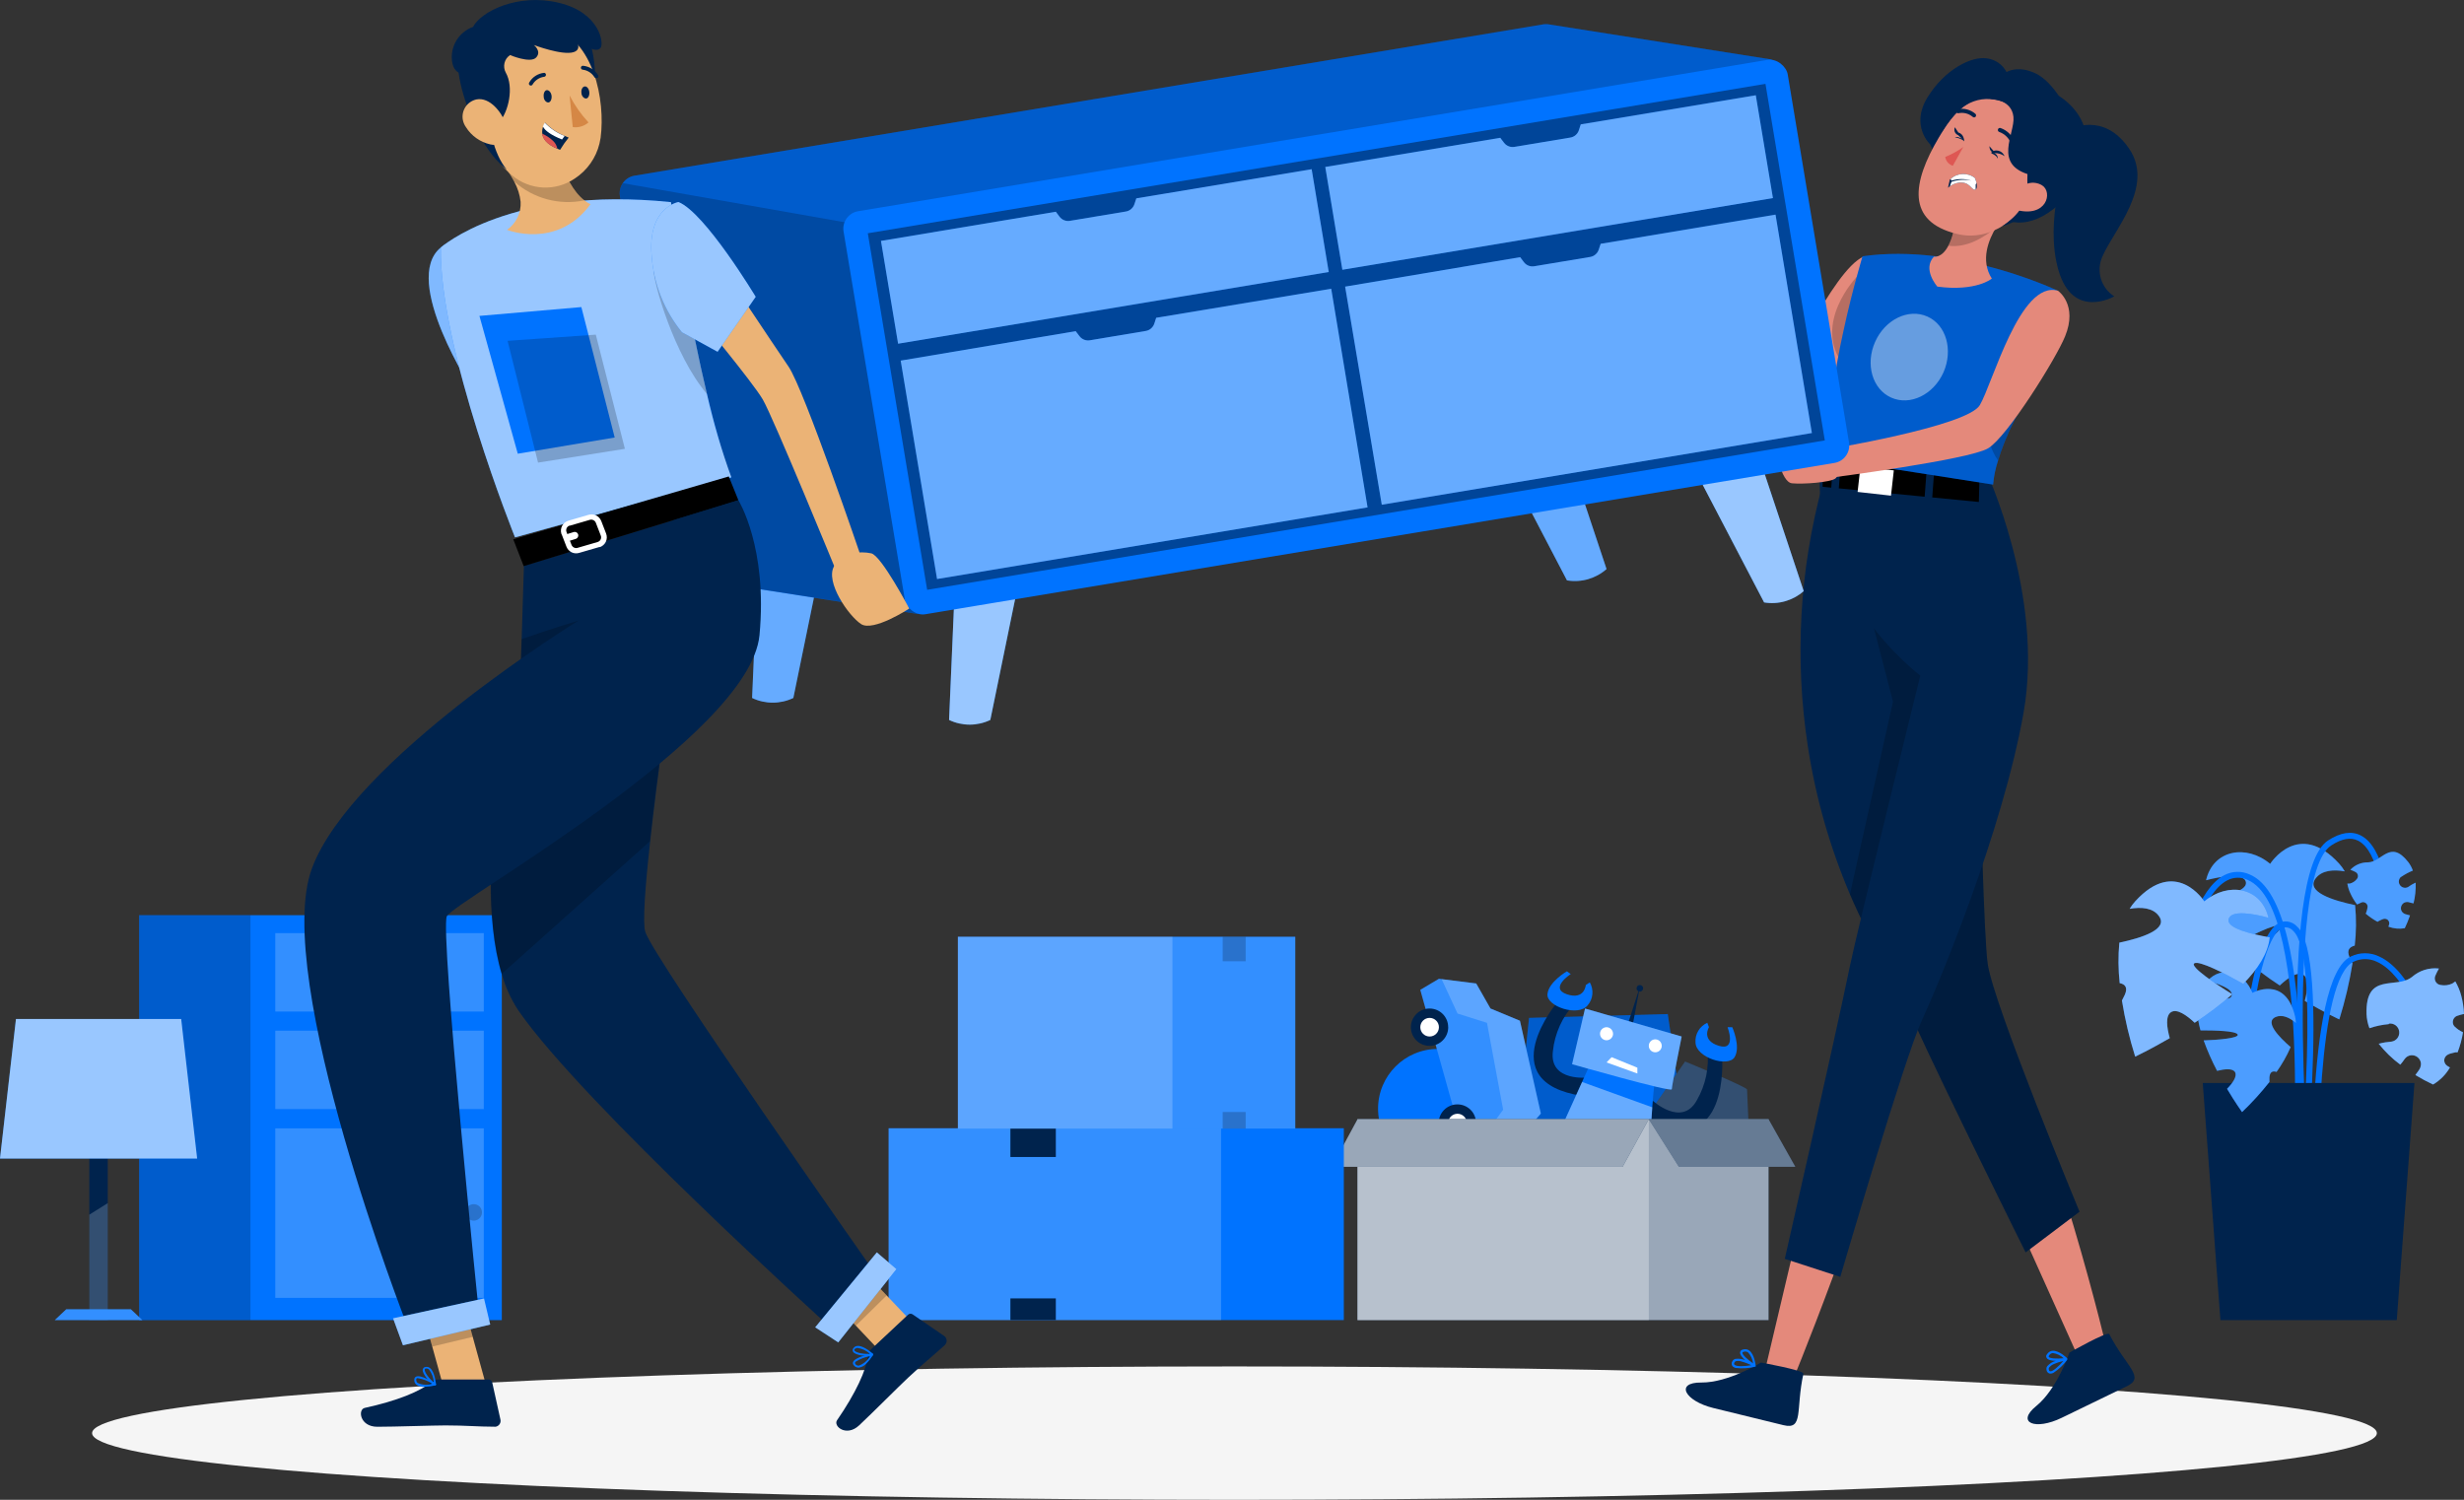 <?xml version="1.0" encoding="UTF-8"?><svg id="a" xmlns="http://www.w3.org/2000/svg" viewBox="0 0 418.2 254.57"><rect x="0" y="0" width="418.2" height="254.57" fill="#333333" stroke="none"/><defs><style>.j,.k,.l,.m,.n,.o,.p,.q,.r,.s,.t,.u,.v,.w,.x,.y{stroke-width:0px;}.j,.k,.l,.m,.n,.o,.y{isolation:isolate;}.j,.l,.m,.o,.t,.y{fill:#fff;}.j,.z{opacity:.6;}.k,.o,.aa{opacity:.4;}.l,.n{opacity:.2;}.m{opacity:.3;}.q{fill:#d58745;}.r{fill:#de5753;}.s{fill:#e4897b;}.u{fill:#ebb376;}.v{fill:#f5f5f5;}.w{fill:#00234d;}.x{fill:#0073ff;}.y{opacity:.5;}</style></defs><g id="b"><ellipse id="c" class="v" cx="209.52" cy="243.25" rx="193.89" ry="11.32"/></g><g id="d"><path class="x" d="m381.19,149.78c.21,1.47-3.78,2.44-7,3,.27,2.67,2,5.37,4.5,7.88,3.08-1.73,7.49-4,8.3-3.47s-3.63,3.53-6.45,5.24c2.02,1.76,4.15,3.38,6.39,4.84,1.38-1.29,3-2.42,4-1.81s.73,2.64.24,4.42c3.35,2,5.87,3.15,5.87,3.15.97-3.12,1.72-6.3,2.24-9.53-.17-.34-.34-.67-.49-1-.55-1.25,0-1.78.87-2,.26-2.28.28-4.58.06-6.87-3.8-.79-8.42-2.27-6.69-4.54,1.05-1.38,3-1.53,4.94-1.19-.27-.46-.58-.89-.93-1.28-6.92-7.62-11.74,0-11.74,0-4-3.35-9.66-2.44-10.88,2.79,2.19-.59,6.51-1.4,6.77.37Z"/><path class="m" d="m381.19,149.78c.21,1.47-3.78,2.44-7,3,.27,2.67,2,5.37,4.5,7.88,3.08-1.73,7.49-4,8.3-3.47s-3.63,3.53-6.45,5.24c2.02,1.76,4.15,3.38,6.39,4.84,1.38-1.29,3-2.42,4-1.81s.73,2.64.24,4.42c3.35,2,5.87,3.15,5.87,3.15.97-3.12,1.72-6.3,2.24-9.53-.17-.34-.34-.67-.49-1-.55-1.25,0-1.78.87-2,.26-2.28.28-4.58.06-6.87-3.8-.79-8.42-2.27-6.69-4.54,1.05-1.38,3-1.53,4.94-1.19-.27-.46-.58-.89-.93-1.28-6.92-7.62-11.74,0-11.74,0-4-3.35-9.66-2.44-10.88,2.79,2.19-.59,6.51-1.4,6.77.37Z"/><path class="x" d="m389.82,205.77l-1-.09c0-.51,4.09-51.52-7.35-56.33-1.11-.52-2.39-.49-3.47.09-4.14,2.15-6.12,11.08-6.14,11.17l-1-.21c.08-.39,2.1-9.48,6.65-11.85,1.34-.71,2.94-.75,4.32-.12,12.13,5.08,8.16,55.2,7.99,57.34Z"/><path class="x" d="m391.26,204.66c-.2-2.3-4.88-56.27,3.86-62,2.1-1.37,4-1.66,5.55-.86,4.13,2.08,4.67,10.91,4.69,11.28l-1,.06c0-.09-.52-8.63-4.14-10.45-1.24-.62-2.78-.36-4.55.81-8.24,5.4-3.46,60.52-3.41,61.07l-1,.09Z"/><path class="x" d="m392.57,209.01c-.06-1.75-1.5-43.07,6.46-46.68,1.5-.71,3.23-.71,4.73,0,5.46,2.4,8.83,12.57,9,13l-.95.31c0-.1-3.37-10.19-8.43-12.41-1.24-.58-2.67-.58-3.91,0-6.1,2.77-6.3,33.95-5.87,45.74l-1.03.04Z"/><path class="x" d="m390.52,207.13l-1-.11c1.4-12.3,4.08-45.06-.3-49-.44-.52-1.14-.74-1.79-.55-2.94,1.12-4.72,11.78-5.17,15.79l-1-.11c.17-1.54,1.77-15.07,5.8-16.62,1-.33,2.1-.04,2.81.74,5.71,5.09.89,48.04.65,49.86Z"/><polygon class="w" points="373.86 183.82 409.79 183.82 406.79 224.07 376.86 224.07 373.86 183.82"/><path class="x" d="m378.75,169.06c-.37,1-3.16.2-5.35-.58-.75,1.74-.58,4,.07,6.41,2.5,0,6,.08,6.31.7s-3.45.93-5.77,1c.64,1.77,1.4,3.5,2.28,5.17,1.29-.32,2.68-.47,3.06.24s-.45,1.88-1.37,2.81c1.4,2.36,2.55,3.95,2.55,3.95,1.67-1.59,3.22-3.3,4.65-5.11v-.8c.09-1,.6-1.1,1.21-.91.94-1.32,1.74-2.73,2.39-4.21-2.07-1.79-4.42-4.29-2.57-5.1,1.12-.49,2.35.07,3.46,1-.02-.37-.06-.74-.14-1.11-1.66-7.07-7.24-4-7.24-4-1.33-3.44-5.12-4.82-7.67-2,1.64.38,4.6,1.33,4.13,2.54Z"/><path class="m" d="m378.75,169.06c-.37,1-3.16.2-5.35-.58-.75,1.74-.58,4,.07,6.41,2.5,0,6,.08,6.31.7s-3.45.93-5.77,1c.64,1.77,1.4,3.5,2.28,5.17,1.29-.32,2.68-.47,3.06.24s-.45,1.88-1.37,2.81c1.4,2.36,2.55,3.95,2.55,3.95,1.67-1.59,3.22-3.3,4.65-5.11v-.8c.09-1,.6-1.1,1.21-.91.94-1.32,1.74-2.73,2.39-4.21-2.07-1.79-4.42-4.29-2.57-5.1,1.12-.49,2.35.07,3.46,1-.02-.37-.06-.74-.14-1.11-1.66-7.07-7.24-4-7.24-4-1.33-3.44-5.12-4.82-7.67-2,1.64.38,4.6,1.33,4.13,2.54Z"/><path class="x" d="m405.43,173.83c-1.12.1-2.22.33-3.28.69-.29-.76-.45-1.56-.49-2.37-.22-7.25,5-4.19,7.7-6.32,1.26-1.11,2.93-1.63,4.59-1.44-.23.4-.44.81-.62,1.24-.24.58.04,1.24.61,1.48.09.04.18.06.27.07.68.14,1.38.05,2-.24.18-.11.35-.23.52-.36.44.76.78,1.57,1,2.42.27,1.01.43,2.05.47,3.1-.41.09-.81.2-1.21.34-.57.24-.84.91-.6,1.48.04.08.08.16.14.24.43.44.94.8,1.5,1.05-.18,1.16-.49,2.3-.91,3.4h-.37c-.27.06-.53.12-.79.2-.15.04-.29.09-.43.16-.36.16-.62.49-.68.88-.04.38.12.76.43,1,.17.13.35.24.54.33-.69,1.2-1.68,2.2-2.87,2.9-1.03-.48-2.03-1.02-3-1.61.21-.29.43-.58.63-.88.23-.33.34-.74.31-1.14-.11-.84-.89-1.44-1.73-1.33-.4.06-.76.27-1,.59-.24.35-.5.69-.77,1-1.38-1.02-2.62-2.22-3.68-3.57h.11c.67-.18,1.36-.29,2.05-.34.85-.11,1.44-.89,1.33-1.73-.11-.85-.88-1.44-1.73-1.33h0l-.04.09Z"/><path class="y" d="m405.43,173.83c-1.12.1-2.22.33-3.28.69-.29-.76-.45-1.56-.49-2.37-.22-7.25,5-4.19,7.7-6.32,1.26-1.11,2.93-1.63,4.59-1.44-.23.4-.44.81-.62,1.24-.24.58.04,1.24.61,1.48.09.04.18.06.27.07.68.14,1.38.05,2-.24.18-.11.35-.23.52-.36.44.76.78,1.57,1,2.42.27,1.01.43,2.05.47,3.1-.41.09-.81.2-1.21.34-.57.24-.84.91-.6,1.48.04.08.08.16.14.24.43.44.94.8,1.5,1.05-.18,1.16-.49,2.3-.91,3.4h-.37c-.27.06-.53.12-.79.2-.15.04-.29.09-.43.16-.36.16-.62.49-.68.88-.04.38.12.76.43,1,.17.13.35.24.54.33-.69,1.2-1.68,2.2-2.87,2.9-1.03-.48-2.03-1.02-3-1.61.21-.29.43-.58.63-.88.23-.33.34-.74.31-1.14-.11-.84-.89-1.44-1.73-1.33-.4.06-.76.27-1,.59-.24.35-.5.69-.77,1-1.38-1.02-2.62-2.22-3.68-3.57h.11c.67-.18,1.36-.29,2.05-.34.85-.11,1.44-.89,1.33-1.73-.11-.85-.88-1.44-1.73-1.33h0l-.04.09Z"/><path class="x" d="m407.52,148.85c.62-.43,1.3-.8,2-1.08-.19-.53-.45-1.02-.79-1.46-3.06-3.9-4.44,0-6.82.06-1.13-.02-2.22.43-3,1.26.3.11.59.23.87.38.38.19.53.66.33,1.04-.03.06-.07.11-.11.16-.29.38-.71.64-1.17.76-.14.01-.29.01-.43,0,.1.59.28,1.17.54,1.71.3.66.67,1.27,1.11,1.84.26-.13.52-.25.79-.36.41-.12.85.11.97.53.02.06.03.12.03.18-.04.42-.15.83-.32,1.21.62.53,1.29.99,2,1.38l.21-.13c.17-.09.33-.17.5-.24.1-.05.2-.08.3-.11.26-.07.54-.01.74.16.2.19.29.47.23.74-.03.14-.08.28-.13.41.89.33,1.85.42,2.78.26.34-.71.64-1.44.89-2.18l-.72-.19c-.27-.07-.5-.23-.66-.46-.15-.23-.2-.52-.14-.79.06-.27.23-.51.46-.67.24-.14.53-.19.8-.14.28.09.57.16.86.21.28-1.14.4-2.32.36-3.49h-.07c-.43.2-.84.44-1.22.72-.52.28-1.16.08-1.44-.43-.25-.46-.12-1.03.3-1.35l-.05.07Z"/><path class="m" d="m407.52,148.85c.62-.43,1.3-.8,2-1.08-.19-.53-.45-1.02-.79-1.46-3.06-3.9-4.44,0-6.82.06-1.13-.02-2.22.43-3,1.26.3.11.59.23.87.38.38.19.53.66.33,1.04-.03.06-.07.11-.11.16-.29.38-.71.64-1.17.76-.14.01-.29.01-.43,0,.1.59.28,1.17.54,1.71.3.66.67,1.27,1.11,1.84.26-.13.52-.25.79-.36.41-.12.85.11.97.53.02.06.03.12.03.18-.04.42-.15.83-.32,1.21.62.53,1.29.99,2,1.38l.21-.13c.17-.09.33-.17.5-.24.1-.05.2-.08.3-.11.26-.07.54-.01.74.16.2.19.29.47.23.74-.03.14-.08.28-.13.41.89.33,1.85.42,2.78.26.34-.71.64-1.44.89-2.18l-.72-.19c-.27-.07-.5-.23-.66-.46-.15-.23-.2-.52-.14-.79.06-.27.23-.51.46-.67.24-.14.53-.19.8-.14.28.09.57.16.86.21.28-1.14.4-2.32.36-3.49h-.07c-.43.2-.84.44-1.22.72-.52.28-1.16.08-1.44-.43-.25-.46-.12-1.03.3-1.35l-.05.07Z"/><path class="x" d="m378.23,156.1c-.21,1.47,3.78,2.44,7,3-.27,2.67-2,5.37-4.49,7.89-3.09-1.74-7.49-4-8.31-3.48s3.63,3.53,6.45,5.25c-2.02,1.76-4.15,3.37-6.39,4.84-1.38-1.29-3-2.43-4-1.81s-.73,2.63-.23,4.42c-3.36,1.95-5.87,3.14-5.87,3.14-.98-3.12-1.73-6.3-2.25-9.53.17-.33.34-.67.5-1,.54-1.25,0-1.78-.88-1.95-.25-2.28-.27-4.58-.06-6.87,3.8-.8,8.42-2.27,6.69-4.55-1-1.37-2.95-1.53-4.94-1.19.27-.45.58-.88.94-1.27,6.91-7.62,11.73,0,11.73,0,4-3.35,9.67-2.45,10.89,2.79-2.2-.63-6.49-1.49-6.78.32Z"/><path class="y" d="m378.23,156.1c-.21,1.47,3.78,2.44,7,3-.27,2.67-2,5.37-4.49,7.89-3.09-1.74-7.49-4-8.31-3.48s3.63,3.53,6.45,5.25c-2.02,1.76-4.15,3.37-6.39,4.84-1.38-1.29-3-2.43-4-1.81s-.73,2.63-.23,4.42c-3.36,1.95-5.87,3.14-5.87,3.14-.98-3.12-1.73-6.3-2.25-9.53.17-.33.34-.67.5-1,.54-1.25,0-1.78-.88-1.95-.25-2.28-.27-4.58-.06-6.87,3.8-.8,8.42-2.27,6.69-4.55-1-1.37-2.95-1.53-4.94-1.19.27-.45.58-.88.94-1.27,6.91-7.62,11.73,0,11.73,0,4-3.35,9.67-2.45,10.89,2.79-2.2-.63-6.49-1.49-6.78.32Z"/></g><g id="e"><path class="x" d="m256.83,198.3l2.69-25.53,23.54-.65s3.54,23.44,2.86,23.34-29.09,2.84-29.09,2.84Z"/><path class="n" d="m256.83,198.3l2.69-25.53,23.54-.65s3.54,23.44,2.86,23.34-29.09,2.84-29.09,2.84Z"/><path class="w" d="m276.52,193.78l9.48-13.61s10.52,4.32,10.52,4.76.46,10.23.46,10.23l-20.46-1.38Z"/><path class="l" d="m276.52,193.78l9.48-13.61s10.52,4.32,10.52,4.76.46,10.23.46,10.23l-20.46-1.38Z"/><circle class="x" cx="244.03" cy="188.18" r="10.14"/><path class="x" d="m247.38,190.62l-6.32-22.61,3.16-1.88,6.33.79,2.42,4.25,5,2.08,3.55,15.76-2.78,3.16s.59,3.32.2,3.32-10,.78-10,.78l-1.56-5.65Z"/><path class="l" d="m258.76,192.21s.59,3.32.19,3.32c-.23,0-3.72.27-6.51.5l-3.47.27-1.59-5.68-6.33-22.61,3.17-1.88.46.06,5.87.74,2.42,4.25,5,2.07,3.55,15.76-2.76,3.2Z"/><path class="w" d="m245.8,174.35c0,1.75-1.42,3.17-3.17,3.17-1.75,0-3.17-1.42-3.17-3.17,0-1.75,1.42-3.17,3.17-3.17,0,0,0,0,0,0,1.74,0,3.15,1.4,3.16,3.14,0,.01,0,.02,0,.03Z"/><circle class="t" cx="242.64" cy="174.35" r="1.58"/><path class="w" d="m250.52,190.62c0,1.75-1.42,3.17-3.17,3.17s-3.17-1.42-3.17-3.17,1.42-3.17,3.17-3.17c1.75,0,3.16,1.4,3.17,3.15,0,0,0,.01,0,.02Z"/><path class="t" d="m248.97,190.62c0,.88-.7,1.59-1.58,1.6s-1.59-.7-1.6-1.58.7-1.59,1.58-1.6c0,0,0,0,0,0,.87,0,1.58.71,1.59,1.58Z"/><path class="l" d="m258.76,192.21s.59,3.32.19,3.32c-.23,0-3.72.27-6.51.5-.13-1.27-.19-2.54-.16-3.82l2.84-3.85-2.74-14.75-5-1.58-2.7-5.83,5.87.74,2.42,4.25,5,2.07,3.55,15.75-2.76,3.2Z"/><path class="w" d="m269.68,182.88s-6.76.85-6.12-4.43c.31-3.02,1.59-5.86,3.66-8.09l-2.84-.35s-11.53,13.64,4.19,16l1.11-3.13Z"/><path class="x" d="m269.83,166.75c.71,1.24.57,2.8-.37,3.89-1.59,2-7,.19-6.82-1.89s3.3-3.89,3.3-3.89l.65.47s-3.69,2.4-.66,3.43,3.22-1.58,3.22-1.58l.68-.43Z"/><path class="w" d="m280.43,186.76s5,4.65,7.56,0c1.52-2.63,2.15-5.68,1.78-8.7l2.51,1.38s1.35,17.81-12.76,10.57l.91-3.25Z"/><path class="x" d="m264.65,192.2l5.14-11.38s11.52,2.08,11.15,2.48-1.1,14.14-1.1,14.14l-15.19-5.24Z"/><polygon class="w" points="278.33 167.47 276.12 174.35 277.04 174.35 278.33 167.47"/><path class="w" d="m278.88,167.74c0,.31-.24.56-.55.57-.31,0-.56-.24-.57-.55,0-.31.24-.56.55-.57,0,0,.01,0,.02,0,.3,0,.55.25.55.55Z"/><path class="x" d="m269.02,171.18l-2.2,9.45s16.92,4.84,16.92,4.25,1.68-8.95,1.68-8.95l-16.4-4.75Z"/><path class="o" d="m269.02,171.18l-2.2,9.45s16.92,4.84,16.92,4.25,1.68-8.95,1.68-8.95l-16.4-4.75Z"/><path class="t" d="m273.78,175.45c0,.61-.49,1.11-1.1,1.12-.61,0-1.11-.49-1.12-1.1s.49-1.11,1.1-1.12c0,0,0,0,0,0,.61,0,1.1.49,1.11,1.1Z"/><path class="t" d="m282.04,177.51c0,.61-.49,1.1-1.1,1.1-.61,0-1.1-.49-1.1-1.1,0-.61.49-1.1,1.1-1.1.61,0,1.09.49,1.1,1.1Z"/><polygon class="t" points="273.53 179.44 277.9 181.22 277.9 182.21 272.67 180.33 273.53 179.44"/><path class="o" d="m280.43,187.95c-.3,4.12-.59,9.49-.59,9.49l-15.19-5.23,3.87-8.56,11.91,4.3Z"/><path class="x" d="m289.77,173.6c-1.31.59-2.12,1.94-2,3.37.1,2.57,5.54,4.24,6.63,2.47s-.39-5.09-.39-5.09h-.8s1.58,4.1-1.48,3.16-1.68-3.16-1.68-3.16l-.28-.75Z"/><rect class="w" x="230.39" y="189.98" width="69.78" height="34.09"/><rect class="j" x="230.39" y="189.98" width="69.78" height="34.09"/><rect class="m" x="230.4" y="189.98" width="49.44" height="34.09"/><polygon class="w" points="279.84 189.97 284.95 198.05 304.72 198.05 300.17 189.97 279.84 189.97"/><polygon class="w" points="279.84 189.97 275.39 198.05 226.02 198.05 230.4 189.97 279.84 189.97"/><polygon class="o" points="279.84 189.97 284.95 198.05 304.72 198.05 300.17 189.97 279.84 189.97"/><polygon class="j" points="279.84 189.97 275.39 198.05 226.02 198.05 230.4 189.97 279.84 189.97"/><rect class="x" x="150.82" y="191.5" width="77.26" height="32.56"/><rect class="l" x="150.82" y="191.51" width="56.42" height="32.56"/><rect class="w" x="171.49" y="191.5" width="7.71" height="4.88"/><rect class="w" x="171.49" y="220.38" width="7.71" height="3.68"/><rect class="x" x="162.58" y="159" width="57.26" height="32.56"/><rect class="l" x="162.58" y="159" width="57.26" height="32.56"/><rect class="l" x="162.57" y="159" width="36.42" height="32.56"/><rect class="n" x="207.52" y="159" width="3.9" height="4.16"/><rect class="n" x="207.52" y="188.74" width="3.9" height="2.83"/></g><g id="f"><rect class="x" x="23.62" y="155.34" width="61.55" height="68.73"/><rect class="n" x="23.63" y="155.34" width="18.88" height="68.73"/><rect class="l" x="46.72" y="158.38" width="35.39" height="13.31"/><rect class="l" x="46.72" y="174.94" width="35.39" height="13.31"/><rect class="l" x="46.72" y="191.52" width="35.39" height="28.77"/><path class="n" d="m63.92,160.95c0,.77.63,1.4,1.4,1.4.77,0,1.4-.63,1.4-1.4,0-.77-.63-1.4-1.4-1.4h0c-.77,0-1.4.63-1.4,1.4Z"/><circle class="n" cx="65.32" cy="176.93" r="1.4"/><path class="n" d="m79.01,205.9c.07.77.74,1.34,1.51,1.28.68-.06,1.22-.6,1.28-1.28.07-.77-.51-1.45-1.28-1.51-.77-.07-1.45.51-1.51,1.28,0,.08,0,.16,0,.24Z"/></g><g id="g"><rect class="w" x="15.16" y="182.28" width="3.13" height="41.78"/><polygon class="x" points="0 196.64 33.46 196.64 30.75 172.96 2.71 172.96 0 196.64"/><g class="z"><polygon class="t" points="0 196.64 33.46 196.64 30.75 172.96 2.71 172.96 0 196.64"/></g><polygon class="l" points="15.16 206.17 15.16 224.07 18.29 224.07 18.29 204.21 15.16 206.17"/><polygon class="x" points="22.21 222.23 11.24 222.23 9.29 224.07 24.17 224.07 22.21 222.23"/><polygon class="l" points="22.21 222.23 11.24 222.23 9.29 224.07 24.17 224.07 22.21 222.23"/></g><g id="h"><path class="s" d="m320.41,51.31s-.86,1.27-2.18,3.17c-1.41,2.05-3.38,4.83-5.35,7.49-2.73,3.69-5.5,7.14-6.92,8.11-3.41,2.36-20.11,6.65-20.83,6.56s-1.85-3.74-1.85-3.74c0,0,15.26-5.11,17.44-6.62s10.23-20.43,15.61-22.75l4.08,7.78Z"/><path class="n" d="m318.23,54.48c-1.41,2.05-3.38,4.83-5.35,7.49-5.36-7.1,2.24-14.96,2.24-14.96,0,0,2.66,4.63,3.11,7.47Z"/><path class="s" d="m326.81,126.82c1.09,2.9,2.09,5.84,3,8.72,4.62,14.6,7,32,7,32,12.35,24.95,21,62.43,21,62.43l-4.57,1.53-30-66.72-8.91-23,12.48-14.96Z"/><path class="w" d="m357.99,226.44c-.28-.54-6.76,3.14-6.76,3.14,0,0-2.08,6.18-5.62,9.06s-.14,4.19,4.33,2l11.05-5.36c3.17-1.52-.13-3.27-3-8.84Z"/><path class="x" d="m348.52,233.01c-.2.11-.44.15-.67.12-.28-.08-.49-.33-.51-.63-.04-.22,0-.45.14-.63.38-.42.87-.73,1.42-.89-.69,0-1.33-.15-1.53-.49s-.06-.48.17-.78c.21-.26.52-.42.85-.44,1.09-.06,2.4,1.21,2.47,1.28,0,.02,0,.05,0,.07h0s0,.04,0,.06h0s0,.04,0,.06h0v.07c-.65.86-1.44,1.61-2.34,2.2Zm0-1.45c-.28.12-.52.3-.72.53-.07.1-.1.21-.08.33.06.29.18.32.22.33.44.11,1.49-.86,2.27-1.75-.58.12-1.15.31-1.69.55h0Zm-.4-1.82c-.11.05-.2.13-.27.22-.07.09-.18.25-.13.34.16.29,1.37.35,2.54.24-.51-.48-1.15-.79-1.84-.88-.09,0-.19.03-.27.07h-.03Z"/><path class="w" d="m306.83,126.65c1.32,8.65,3.72,17.09,7.15,25.14,3.72,8.65,7.83,15,10.82,21.57,5.28,11.61,19,39.21,19,39.21l9.14-6.9s-14.59-35.16-15.58-42.06c-.64-4.47-1.25-28.49-1.61-44.87-.19-8.93-.31-15.58-.31-15.58l-26.12-20.86c-3.91,14.45-4.76,29.55-2.49,44.35Z"/><path class="n" d="m313.98,151.79c3.72,8.65,7.83,15,10.82,21.57,5.28,11.61,19,39.21,19,39.21l9.14-6.9s-14.59-35.16-15.58-42.06c-.64-4.47-1.25-28.49-1.61-44.87l-7.73-16.24-10,4,3.27,12.59-7.31,32.7Z"/><path class="s" d="m323.52,178.4c-6.89,26.22-19.83,57.33-19.83,57.33l-4.46-1.72,13.14-55.58,11.15-.03Z"/><path class="w" d="m306.08,233.17c.13-.59-7.2-1.9-7.2-1.9,0,0-5.55,3.43-10.11,3.39s-2.79,3.14,2,4.32l11.93,2.92c3.46.84,2.04-2.6,3.38-8.73Z"/><path class="x" d="m294.63,232.19c-.23-.04-.45-.15-.6-.33-.17-.24-.17-.57,0-.81.1-.2.28-.34.5-.4.57-.08,1.14,0,1.67.22-.51-.45-.94-1-.86-1.35s.25-.41.62-.49c.33-.07.67,0,.94.21.87.64,1.07,2.46,1.08,2.55,0,.03,0,.05,0,.08h0s0,.03,0,.05h0v.05h-.07c-1.07.27-2.18.34-3.28.22Zm.92-1.11c-.29-.09-.59-.11-.89-.05-.11.03-.21.1-.27.2-.14.27-.07.36,0,.4.27.36,1.69.29,2.86.09-.55-.27-1.13-.49-1.73-.64h.03Zm.86-1.66c-.11-.03-.24-.03-.35,0-.11,0-.3.07-.32.18-.06.33.83,1.14,1.8,1.81-.08-.69-.38-1.35-.85-1.86-.08-.06-.18-.11-.28-.13h0Z"/><path class="w" d="m336.9,79.5s10.12,21.36,6.54,41.51-14.39,46-17.3,52.29-13.8,43.43-13.8,43.43l-9.42-3.06s8.42-36.88,11.06-49.73c1.25-6.07,11.94-49.28,11.94-49.28,0,0-18.32-13.62-17-34.92l27.98-.24Z"/><polygon class="p" points="326.66 84.31 312.09 82.89 312.41 78.5 326.96 80.29 326.66 84.31"/><polygon class="p" points="311.13 78.34 310.81 82.77 309.34 82.62 309.44 78.13 311.13 78.34"/><polygon class="p" points="328.24 80.45 335.95 81.41 335.86 85.2 327.95 84.43 328.24 80.45"/><rect class="t" x="316.19" y="78.82" width="4.32" height="5.7" transform="translate(201.76 388.95) rotate(-83.61)"/><path class="s" d="m287.41,72.58c-.78-.87-1.65-1.65-2.6-2.33-.85-.44-8.78,1.47-8.78,2.42s2.32,6.29,4.15,6.07,6.38-1.6,7-2.45.23-3.71.23-3.71Z"/><path class="x" d="m339.12,78.16c-.44,1.33-.72,2.7-.84,4.09l-28.28-4.42c.33-7.26,1.28-14.47,2.86-21.56.81-3.78,1.65-7,2.26-9.24s1-3.53,1-3.53c16.14-2.29,33.14,5.85,33.14,5.85l-.9,8.29-.4,3.8c-5.37,7.44-7.78,13.18-8.84,16.72Z"/><path class="n" d="m339.12,78.16c-.44,1.33-.72,2.7-.84,4.09l-28.28-4.42c.33-7.26,1.28-14.47,2.86-21.56.81-3.78,1.65-7,2.26-9.24s1-3.53,1-3.53c16.14-2.29,33.14,5.85,33.14,5.85l-.9,8.29-.4,3.8c-5.37,7.44-7.78,13.18-8.84,16.72Z"/><path class="o" d="m329.86,63.19c-1.69,3.8-5.66,5.73-8.87,4.3s-4.43-5.66-2.74-9.46,5.65-5.73,8.86-4.31,4.41,5.66,2.75,9.47Z"/><path class="n" d="m347.99,61.44c-5.4,7.44-7.81,13.18-8.87,16.72-2.39-3.37-2-8-2-8l4.52-10.36,6.78-2.2-.43,3.84Z"/><path class="s" d="m349.29,49.35c-6.43-1.88-11.1,15.78-13.27,19.42s-26.36,7.59-26.36,7.59l.92,4.74s23.58-3.06,26.84-5,11.57-15.28,13.07-19c2.22-5.4-1.2-7.75-1.2-7.75Z"/><path class="s" d="m312.52,77.62c-.57-1.02-1.24-1.97-2-2.85-.72-.61-8.88-.5-9.09.42s.87,6.65,2.7,6.84,6.58-.15,7.4-.83.99-3.58.99-3.58Z"/><path class="s" d="m328.82,48.65c6.6.87,9.24-1.36,9.24-1.36-2-3.14-.52-6.65.75-8.74.39-.66.84-1.29,1.33-1.88l-8.06-.59c-.1,1.12-.29,2.22-.56,3.31-.18.8-.47,1.58-.84,2.32-1.13,2.16-2.45,1.85-2.45,1.85-2.02,2.16.59,5.09.59,5.09Z"/><path class="n" d="m331.52,39.39c-.18.8-.47,1.58-.84,2.32,3.15.41,6.11-1.42,8.13-3.16.39-.66.84-1.29,1.33-1.88l-8.06-.59c-.1,1.12-.29,2.22-.56,3.31Z"/><path class="w" d="m351.38,21.94s5.65-3.1,10,3.32-2.67,13.85-4.54,18.26c-1.12,2.44-.27,5.34,2,6.78,0,0-7,4.09-9.47-4.43s1.4-18.76,1.4-18.76l.61-5.17Z"/><path class="w" d="m327.62,24.57s6,12.87,14.9,13.2,20.29-18.37,1.72-23.82c0,0-19.55-4.04-16.62,10.62Z"/><path class="s" d="m342.52,17.87c-6.21-3.06-9.84-.72-13.44,5.45-4.56,7.69-5.56,14.27,3.04,16.38,11.67,2.86,20.66-16.76,10.4-21.83Z"/><path class="r" d="m333.22,24.95c-.95.68-1.98,1.25-3.07,1.69.11.7.61,1.28,1.29,1.5l1.78-3.19Z"/><path class="w" d="m338.52,25.81l-.87-1s.02,1.2.87,1Z"/><path class="w" d="m338.03,25.76c.71-.43,1.63-.21,2.06.49.05.08.09.17.13.26-.51-.38-1.14-.56-1.78-.51.41.13.67.52.64.95,0,0-.11-.53-1.1-.92l.05-.27Z"/><path class="w" d="m341.67,24.67c-.16,0-.31-.11-.34-.27-.33-.93-1.07-1.67-2-2-.18-.05-.28-.24-.23-.42,0,0,0-.02,0-.03.06-.18.26-.28.44-.22,1.17.41,2.08,1.34,2.47,2.52.04.19-.08.38-.26.42,0,0,0,0,0,0h-.08Z"/><path class="w" d="m335.06,19.93c-.1,0-.19-.04-.26-.11-.67-.56-1.56-.78-2.42-.6-.2.02-.37-.11-.4-.31-.02-.19.11-.37.31-.39,0,0,0,0,0,0,1.07-.2,2.17.1,3,.81.13.14.13.36,0,.5-.06.06-.14.1-.23.1Z"/><path class="w" d="m344.11,31.66s-.39-6.52,2-10.24c0,0-9.83-11.08-16.58,1.1,0,0,4.26-11.67,15.05-6.67s3.06,20.59-4.74,22.53c-.01,0,4.5-2.65,4.27-6.72Z"/><path class="s" d="m342.46,32.47c.86-1.42,2.7-1.88,4.12-1.02.01,0,.02.01.03.02,1.82,1.15.79,5.55-4.46,4.15-.75-.24-.81-1.1.31-3.15Z"/><path class="w" d="m350.58,18.26s-2.07-4.35-5.09-5.8-4.93-.23-4.93-.23c-.66-1.27-1.91-2.14-3.33-2.32-2.51-.42-7.12,1.78-10.09,6.62s.48,8,.48,8c0,0,2.5-9.63,10.51-7.71,0,0,3.29.1,3.6,3s-3.64,8.2,3,9.9,7.79-7.02,5.85-11.46Z"/><path class="w" d="m333.38,24.01s0-1.27-1-1.51l-.59-.9c-.22.5,0,1.1.51,1.32,0,0,.02,0,.02,0l.71.64s-.92-.49-1.24-.25c.03-.05,1.32.28,1.59.69Z"/><path class="w" d="m335.31,32.15h0c-.59.31-.84-1.07-2.28-1.16-.75-.05-1.49.18-2.09.63-.12.07-.22.16-.32.26l.31-1.38.12-.11c1.15-1.07,2.9-1.15,4.14-.18.11.28.21.57.28.87.05.44.12.93-.16,1.07Z"/><path class="t" d="m335.31,32.15h0c-.59.31-.84-1.07-2.28-1.16-.75-.05-1.49.18-2.09.63l.26-.75c1.09-.38,2.26-.45,3.38-.21-1.09-.35-2.27-.35-3.36,0l-.17-.27c1.15-1.07,2.9-1.15,4.14-.18.11.28.21.57.28.87l-.15.22v.85Z"/><path class="x" d="m128.9,89.54l-1.25,28.93c2.21,1.06,4.79,1.06,7,0l6.13-29.87-11.88.94Z"/><path class="o" d="m128.9,89.54l-1.25,28.93c2.21,1.06,4.79,1.06,7,0l6.13-29.87-11.88.94Z"/><path class="x" d="m263.52,69.12l9.15,27.47c-1.84,1.62-4.31,2.33-6.72,1.92l-14.1-27,11.67-2.39Z"/><path class="o" d="m263.52,69.12l9.15,27.47c-1.84,1.62-4.31,2.33-6.72,1.92l-14.1-27,11.67-2.39Z"/><path class="x" d="m162.33,93.27l-1.25,28.93c2.21,1.06,4.79,1.06,7,0l6.13-29.86-11.88.93Z"/><path class="j" d="m162.33,93.27l-1.25,28.93c2.21,1.06,4.79,1.06,7,0l6.13-29.86-11.88.93Z"/><path class="x" d="m296.98,72.86l9.15,27.47c-1.84,1.62-4.31,2.33-6.72,1.92l-14.1-27,11.67-2.39Z"/><path class="j" d="m296.98,72.86l9.15,27.47c-1.84,1.62-4.31,2.33-6.72,1.92l-14.1-27,11.67-2.39Z"/><path class="x" d="m267.04,16.25l3.1.62,30.69-6.75-38.06-6h0c-.25-.03-.51-.03-.76,0L107.68,29.82c-1.63.28-2.73,1.82-2.46,3.45l10.4,62.49c.18,1.09.95,2,2,2.35l-.2.1,38.4,6-1.43-11.83,119-19.82c1.63-.28,2.73-1.82,2.46-3.45l-8.81-52.86Z"/><path class="n" d="m275.84,69.1c.27,1.63-.83,3.17-2.46,3.45l-112.3,18.71-6.68,1.11,1.43,11.83-38.4-6,.2-.1c-1.05-.35-1.82-1.26-2-2.35l-10.4-62.49c-.14-.76.04-1.54.48-2.17.46-.69,1.18-1.15,2-1.28L262.04,4.11c.25-.03.51-.03.76,0h0l38.06,6-30.69,6.75-3.1-.62,8.77,52.86Z"/><path class="n" d="m154.4,92.37l1.43,11.83-38.4-6,.2-.1c-1.05-.35-1.82-1.26-2-2.35l-10.4-62.49c-.14-.76.04-1.54.48-2.17l42,7.4,13.38,52.74-6.69,1.14Z"/><rect class="x" x="147.27" y="22.54" width="162.45" height="69.35" rx="3" ry="3" transform="translate(-6.29 38.29) rotate(-9.45)"/><rect class="k" x="151.28" y="26.5" width="154.45" height="61.35" transform="translate(-6.29 38.29) rotate(-9.45)"/><path class="x" d="m192.86,33.67l-.33,1c-.22.64-.77,1.12-1.44,1.23l-9.49,1.58c-.67.12-1.36-.15-1.77-.7l-.63-.84-29.68,4.95,2.91,17.45,73.09-12.17-2.9-17.45-29.76,4.95Z"/><path class="x" d="m196.23,53.94l-.32,1c-.22.64-.77,1.12-1.44,1.23l-9.5,1.59c-.67.11-1.35-.16-1.76-.71l-.64-.84-29.7,5,6.17,37.07,73.07-12.16-6.17-37.11-29.71,4.93Z"/><path class="x" d="m271.67,41.38l-.33,1c-.22.64-.77,1.12-1.44,1.23l-9.49,1.58c-.67.12-1.36-.15-1.77-.7l-.63-.84-29.71,5,6.22,37.02,73-12.17-6.17-37.07-29.68,4.95Z"/><path class="x" d="m268.29,21.11l-.32,1c-.21.65-.77,1.13-1.45,1.24l-9.49,1.58c-.67.11-1.35-.16-1.76-.7l-.64-.84-29.7,4.95,2.9,17.45,73.08-12.17-2.91-17.45-29.71,4.94Z"/><g class="aa"><path class="t" d="m192.86,33.67l-.33,1c-.22.64-.77,1.12-1.44,1.23l-9.49,1.58c-.67.12-1.36-.15-1.77-.7l-.63-.84-29.68,4.95,2.91,17.45,73.09-12.17-2.9-17.45-29.76,4.95Z"/><path class="t" d="m196.23,53.94l-.32,1c-.22.64-.77,1.12-1.44,1.23l-9.5,1.59c-.67.11-1.35-.16-1.76-.71l-.64-.84-29.7,5,6.17,37.07,73.07-12.16-6.17-37.11-29.71,4.93Z"/><path class="t" d="m271.67,41.38l-.33,1c-.22.64-.77,1.12-1.44,1.23l-9.49,1.58c-.67.12-1.36-.15-1.77-.7l-.63-.84-29.71,5,6.22,37.02,73-12.17-6.17-37.07-29.68,4.95Z"/><path class="t" d="m268.29,21.11l-.32,1c-.21.65-.77,1.13-1.45,1.24l-9.49,1.58c-.67.11-1.35-.16-1.76-.7l-.64-.84-29.7,4.95,2.9,17.45,73.08-12.17-2.91-17.45-29.71,4.94Z"/></g><g id="i"><polygon class="u" points="155.74 225.42 150.51 230.56 139.67 219.11 144.89 213.97 155.74 225.42"/><polygon class="n" points="144.89 213.97 139.67 219.11 145.27 225.01 150.49 219.87 144.89 213.97"/><path class="w" d="m147.86,229.01l6.26-5.86c.21-.2.53-.22.77-.06l5.32,3.64c.46.3.6.92.3,1.38-.01.02-.03.05-.05.07-.04.06-.09.12-.15.17-2.06,1.87-3.65,3.12-6.19,5.5-1.57,1.47-6.14,6.06-8.3,8.08s-4.45.16-3.75-.87c3.16-4.58,5-8.58,5.23-10.91.04-.44.24-.84.56-1.14Z"/><path class="w" d="m148.39,215.92l-8,8.88s-41.47-37.5-52.35-53.2c-1.29-1.93-2.26-4.05-2.88-6.28-5.6-18.61,3.24-52.42,3.24-52.42l.14-4.4.38-12.41,27.23,4s-.5,3.28-1.24,8.29c-1.31,8.92-3.35,23.33-4.56,34.42-.86,7.79-1.31,13.94-.82,15.4,1.55,4.68,38.86,57.72,38.86,57.72Z"/><path class="n" d="m114.87,108.37c-1.31,8.92-3.35,23.33-4.56,34.42l-25.19,22.53c-5.6-18.61,3.24-52.42,3.24-52.42l.14-4.4c5.1-1.81,9.79-3.19,9.79-3.19l14.78-2.95,1.8,6.01Z"/><path class="x" d="m74.82,42.01c-6.83,5.52,5.51,24.42,5.51,24.42l10.6-5.74s-7.82-25.43-16.11-18.68Z"/><path class="y" d="m74.82,42.01c-6.83,5.52,5.51,24.42,5.51,24.42l10.6-5.74s-7.82-25.43-16.11-18.68Z"/><path class="x" d="m147,231.47c-.32.36-.75.59-1.23.66-.34.02-.67-.13-.87-.41-.14-.14-.18-.35-.11-.54.3-.83,2.92-1.36,3.21-1.42.07-.02.14.01.17.07.04.06.04.13,0,.19-.34.52-.73,1.01-1.17,1.45Zm-1.76-.35c-.06.05-.11.11-.13.18,0,0,0,.11.06.22.13.18.35.29.57.28.82-.28,1.51-.86,1.92-1.62-.86.15-1.68.47-2.42.94Z"/><path class="x" d="m148.15,230.01l-.06.06c-.8.21-2.89,0-3.29-.61-.14-.22-.1-.51.09-.68.16-.2.4-.32.66-.33,1.05-.08,2.57,1.29,2.64,1.36.03.05.03.11,0,.16,0,.02-.02.03-.04.04Zm-3-1.12l-.06.06c-.16.14-.09.25-.06.29.25.39,1.7.64,2.61.54-.59-.54-1.33-.89-2.12-1-.13,0-.26.06-.36.15v-.04Z"/><polygon class="x" points="142.27 227.85 152.14 215.41 148.82 212.57 138.36 225.29 142.27 227.85"/><polygon class="j" points="142.27 227.85 152.14 215.41 148.82 212.57 138.36 225.29 142.27 227.85"/><polygon class="u" points="82.34 234.55 75.47 236.18 71.11 220.41 77.99 218.77 82.34 234.55"/><polygon class="n" points="77.99 218.78 71.12 220.42 73.37 228.55 80.24 226.91 77.99 218.78"/><path class="w" d="m74.36,234.15h8.58c.29,0,.54.21.6.49l1.39,6.28c.14.53-.18,1.08-.71,1.22-.03,0-.06.01-.09.02h-.23c-2.78,0-4.8-.22-8.28-.22-2.15,0-8.62.23-11.58.23s-3.35-2.93-2.14-3.2c5.44-1.18,9.53-2.83,11.28-4.39.32-.29.75-.44,1.18-.43Z"/><path class="x" d="m72.03,235.39c-.48.04-.96-.09-1.36-.36-.26-.22-.4-.56-.35-.9,0-.2.11-.38.29-.46.78-.41,3.06,1,3.31,1.16.06.03.09.09.08.16,0,.07-.06.12-.12.14-.6.16-1.23.24-1.85.26Zm-1.05-1.46c-.07-.02-.15-.02-.22,0,0,0-.1.07-.11.2-.02.23.06.45.23.6.79.36,1.69.41,2.51.13-.73-.47-1.55-.78-2.41-.93Z"/><path class="x" d="m73.83,235.14h-.08c-.73-.39-2.14-1.95-2-2.69.05-.26.28-.44.54-.44.26-.04.52.04.71.21.81.67,1,2.7,1,2.79,0,.06-.03.12-.08.16l-.09-.03Zm-1.42-2.86h-.08c-.21,0-.23.12-.24.17-.09.45.81,1.63,1.54,2.18-.05-.81-.34-1.58-.84-2.21-.11-.09-.24-.14-.38-.14h0Z"/><path class="w" d="m125.32,84.9s5,8,3.58,22.94c-1.7,17.25-51.86,45.15-53.06,47.68s5.53,68.24,5.53,68.24l-12.36,1s-22.93-58.86-16.07-77.36,45.35-42.13,45.35-42.13l-9.41-9.22,36.44-11.15Z"/><path class="x" d="m74.82,42.01s11.75-10.52,39.06-7.7c0,0,4.61,32.05,10.25,46.77l-36.72,10.13s-12.89-31.96-12.59-49.2Z"/><path class="j" d="m124.13,81.01l-36.72,10.2s-12.89-31.96-12.59-49.2c0,0,11.75-10.52,39.06-7.7,0,0,.86,6,2.29,13.92,1,5.7,2.33,12.41,3.83,18.7,1.08,4.78,2.46,9.48,4.13,14.08Z"/><polygon class="p" points="123.69 80.87 87.11 91.53 88.88 96.09 125.32 84.9 123.69 80.87"/><path class="t" d="m95.32,90.67l.82,2.12c.33.86,1.26,1.32,2.14,1.06l3.44-1h.14c.41-.16.75-.47.95-.86.22-.45.24-.97.06-1.43l-.82-2.12c-.33-.86-1.27-1.32-2.15-1.06l-3.43,1c-.94.28-1.47,1.26-1.2,2.2.01.05.03.1.05.14v-.05Zm1.67,1.79l-.27-.7h.05l.95-.29c.32-.1.5-.44.41-.76-.1-.32-.44-.5-.76-.4l-.95.29s-.09.03-.13.06l-.12-.32c-.1-.22-.1-.47,0-.69.09-.19.25-.34.45-.42h.08l3.43-1c.41-.11.85.11,1,.51l.82,2.12c.1.22.1.47,0,.69-.1.22-.3.38-.53.45l-3.44,1c-.42.1-.84-.14-.99-.54Z"/><path class="u" d="m100.22,34.67c-5.7,7.74-14.17,4.34-14.17,4.34,1.55-1.08,2.42-2.88,2.31-4.76-.13-1.19-.5-2.34-1.07-3.39h0c-.3-.58-.64-1.15-1-1.69l6.67-11.16c.63,4.81,2.41,13.06,6.22,16,.32.26.67.48,1.04.66Z"/><path class="n" d="m99.18,34.01c-4.25.88-8.66-.31-11.9-3.19-.3-.58-.64-1.15-1-1.69l6.68-11.12c.63,4.83,2.41,13.08,6.22,16Z"/><path class="w" d="m99.15,4.29s4.05,9,.08,14-8.84-12.44-8.84-12.44l8.76-1.56Z"/><path class="u" d="m86.88,29.74c3.03,2.57,7.4,2.8,10.68.56,2.09-1.37,3.59-3.48,4.18-5.91.08-.33.14-.68.2-1,.84-6.41-1.18-16.64-8.29-18.7-5.06-1.5-10.38,1.38-11.88,6.44-.44,1.44-.52,2.96-.25,4.44,1.13,6.88,1.47,10.99,5.36,14.17Z"/><path class="w" d="m92.28,16.39c0,.57.4,1,.77,1s.62-.53.57-1.09-.41-1-.78-1-.62.52-.56,1.09Z"/><path class="w" d="m98.68,15.72c0,.57.41,1,.78,1s.62-.54.56-1.1-.41-1-.78-.95-.62.52-.56,1.05Z"/><path class="q" d="m96.67,16.21c.86,1.66,1.94,3.2,3.21,4.57-.73.64-1.71.93-2.67.79l-.54-5.36Z"/><path class="w" d="m90.07,14.52c.13.01.25-.05.31-.16.42-.73,1.16-1.23,2-1.33.19-.03.31-.21.28-.39-.02-.14-.14-.25-.28-.28h0c-1.07.1-2.03.71-2.56,1.65-.1.15-.06.36.09.46,0,0,0,0,0,0h0s.1.04.16.05Z"/><path class="w" d="m101.2,13.23c.06.02.14.02.2,0,.15-.09.21-.28.12-.44,0,0,0,0,0-.01h0c-.55-.93-1.52-1.53-2.59-1.62-.18,0-.33.14-.34.32,0,0,0,0,0,.01h0c0,.18.14.33.32.34h0c.83.1,1.57.58,2,1.31.08.08.19.11.3.09Z"/><path class="w" d="m85.72,6.34l.84,3c-.98.67-1.28,1.97-.71,3,1.37,2.42.53,6.61-1.2,8.5,0,0-.23-1.1-1.12-.7s.24,6.15,2.49,8.63c0,0-3.15-2.07-5.63-7.91-2.3-5.39-3.2-10-2.37-12.39l7.7-2.13Z"/><path class="u" d="m79.07,21.56c.93,1.5,2.43,2.56,4.15,2.95,2.27.51,3.29-1.55,2.56-3.64-.67-1.85-2.65-4.41-4.89-4-1.62.34-2.66,1.93-2.32,3.55.09.41.26.8.5,1.14Z"/><path class="w" d="m86.52,9.33s3.5,1.49,4.48.43-.39-2.12-.39-2.12c0,0,4.81,1.82,6.75,1.21s-.27-3-.27-3c0,0,3.68,3.75,4.85,2.26.57-.72-.07-5.94-7.06-7.63s-13.24,1.47-14.6,4.09c-2.37.85-3.85,3.22-3.57,5.73.64,5.71,9.81-.97,9.81-.97Z"/><path class="w" d="m96.52,23.35c-.54.66-1.02,1.35-1.46,2.08l-.41-.17c-1.88-.76-2.49-1.73-2.61-2.58-.05-.42,0-.84.15-1.23.08-.22.19-.43.32-.63.95.99,2.1,1.76,3.37,2.26.34.18.64.27.64.27Z"/><path class="t" d="m95.83,23.08l-.44.6c-1.77-.72-2.91-1.47-3.25-2.23.08-.22.19-.43.32-.63.95.99,2.1,1.76,3.37,2.26Z"/><path class="r" d="m94.6,25.26c-1.88-.76-2.49-1.73-2.61-2.58.71.3,1.36.73,1.91,1.26.37.36.61.82.7,1.32Z"/><polygon class="x" points="68.39 228.34 83.2 224.82 82.15 220.39 66.71 223.76 68.39 228.34"/><polygon class="j" points="68.39 228.34 83.2 224.82 82.15 220.39 66.71 223.76 68.39 228.34"/><path class="n" d="m120,66.89c-5.64-6.63-9.14-19.11-9.07-21.11,0,0,2.19.9,5.24,2.41,1.02,5.7,2.35,12.41,3.83,18.7Z"/><path class="u" d="m117.8,38.25l.69,1c2.76,4.16,13.06,19.65,15.36,23,2.65,3.91,12.29,32.27,12.29,32.27l-4.08,2.72s-10.84-26.44-12.6-29.44-11.25-14.43-11.25-14.43"/><path class="x" d="m115.15,34.29c4.52,1.8,13.11,16.09,13.11,16.09l-6.47,9.33-6.05-3.32c-3.01-3.7-4.81-8.24-5.14-13-.7-8.23,4.55-9.1,4.55-9.1Z"/><path class="j" d="m115.15,34.29c4.52,1.8,13.11,16.09,13.11,16.09l-6.47,9.33-6.05-3.32c-3.01-3.7-4.81-8.24-5.14-13-.7-8.23,4.55-9.1,4.55-9.1Z"/><path class="u" d="m144.72,93.92c1.04-.22,2.12-.22,3.16,0,1.72.4,6.44,9.37,6.44,9.37,0,0-6.09,4-8.18,2.63s-6.14-7.13-4.57-9.83,3.15-2.17,3.15-2.17Z"/><polygon class="x" points="81.37 53.62 98.67 52.12 104.33 74.26 87.88 77.01 81.37 53.62"/><polygon class="n" points="86.15 57.85 101.12 56.8 106.06 76.18 91.32 78.52 86.15 57.85"/></g></g></svg>